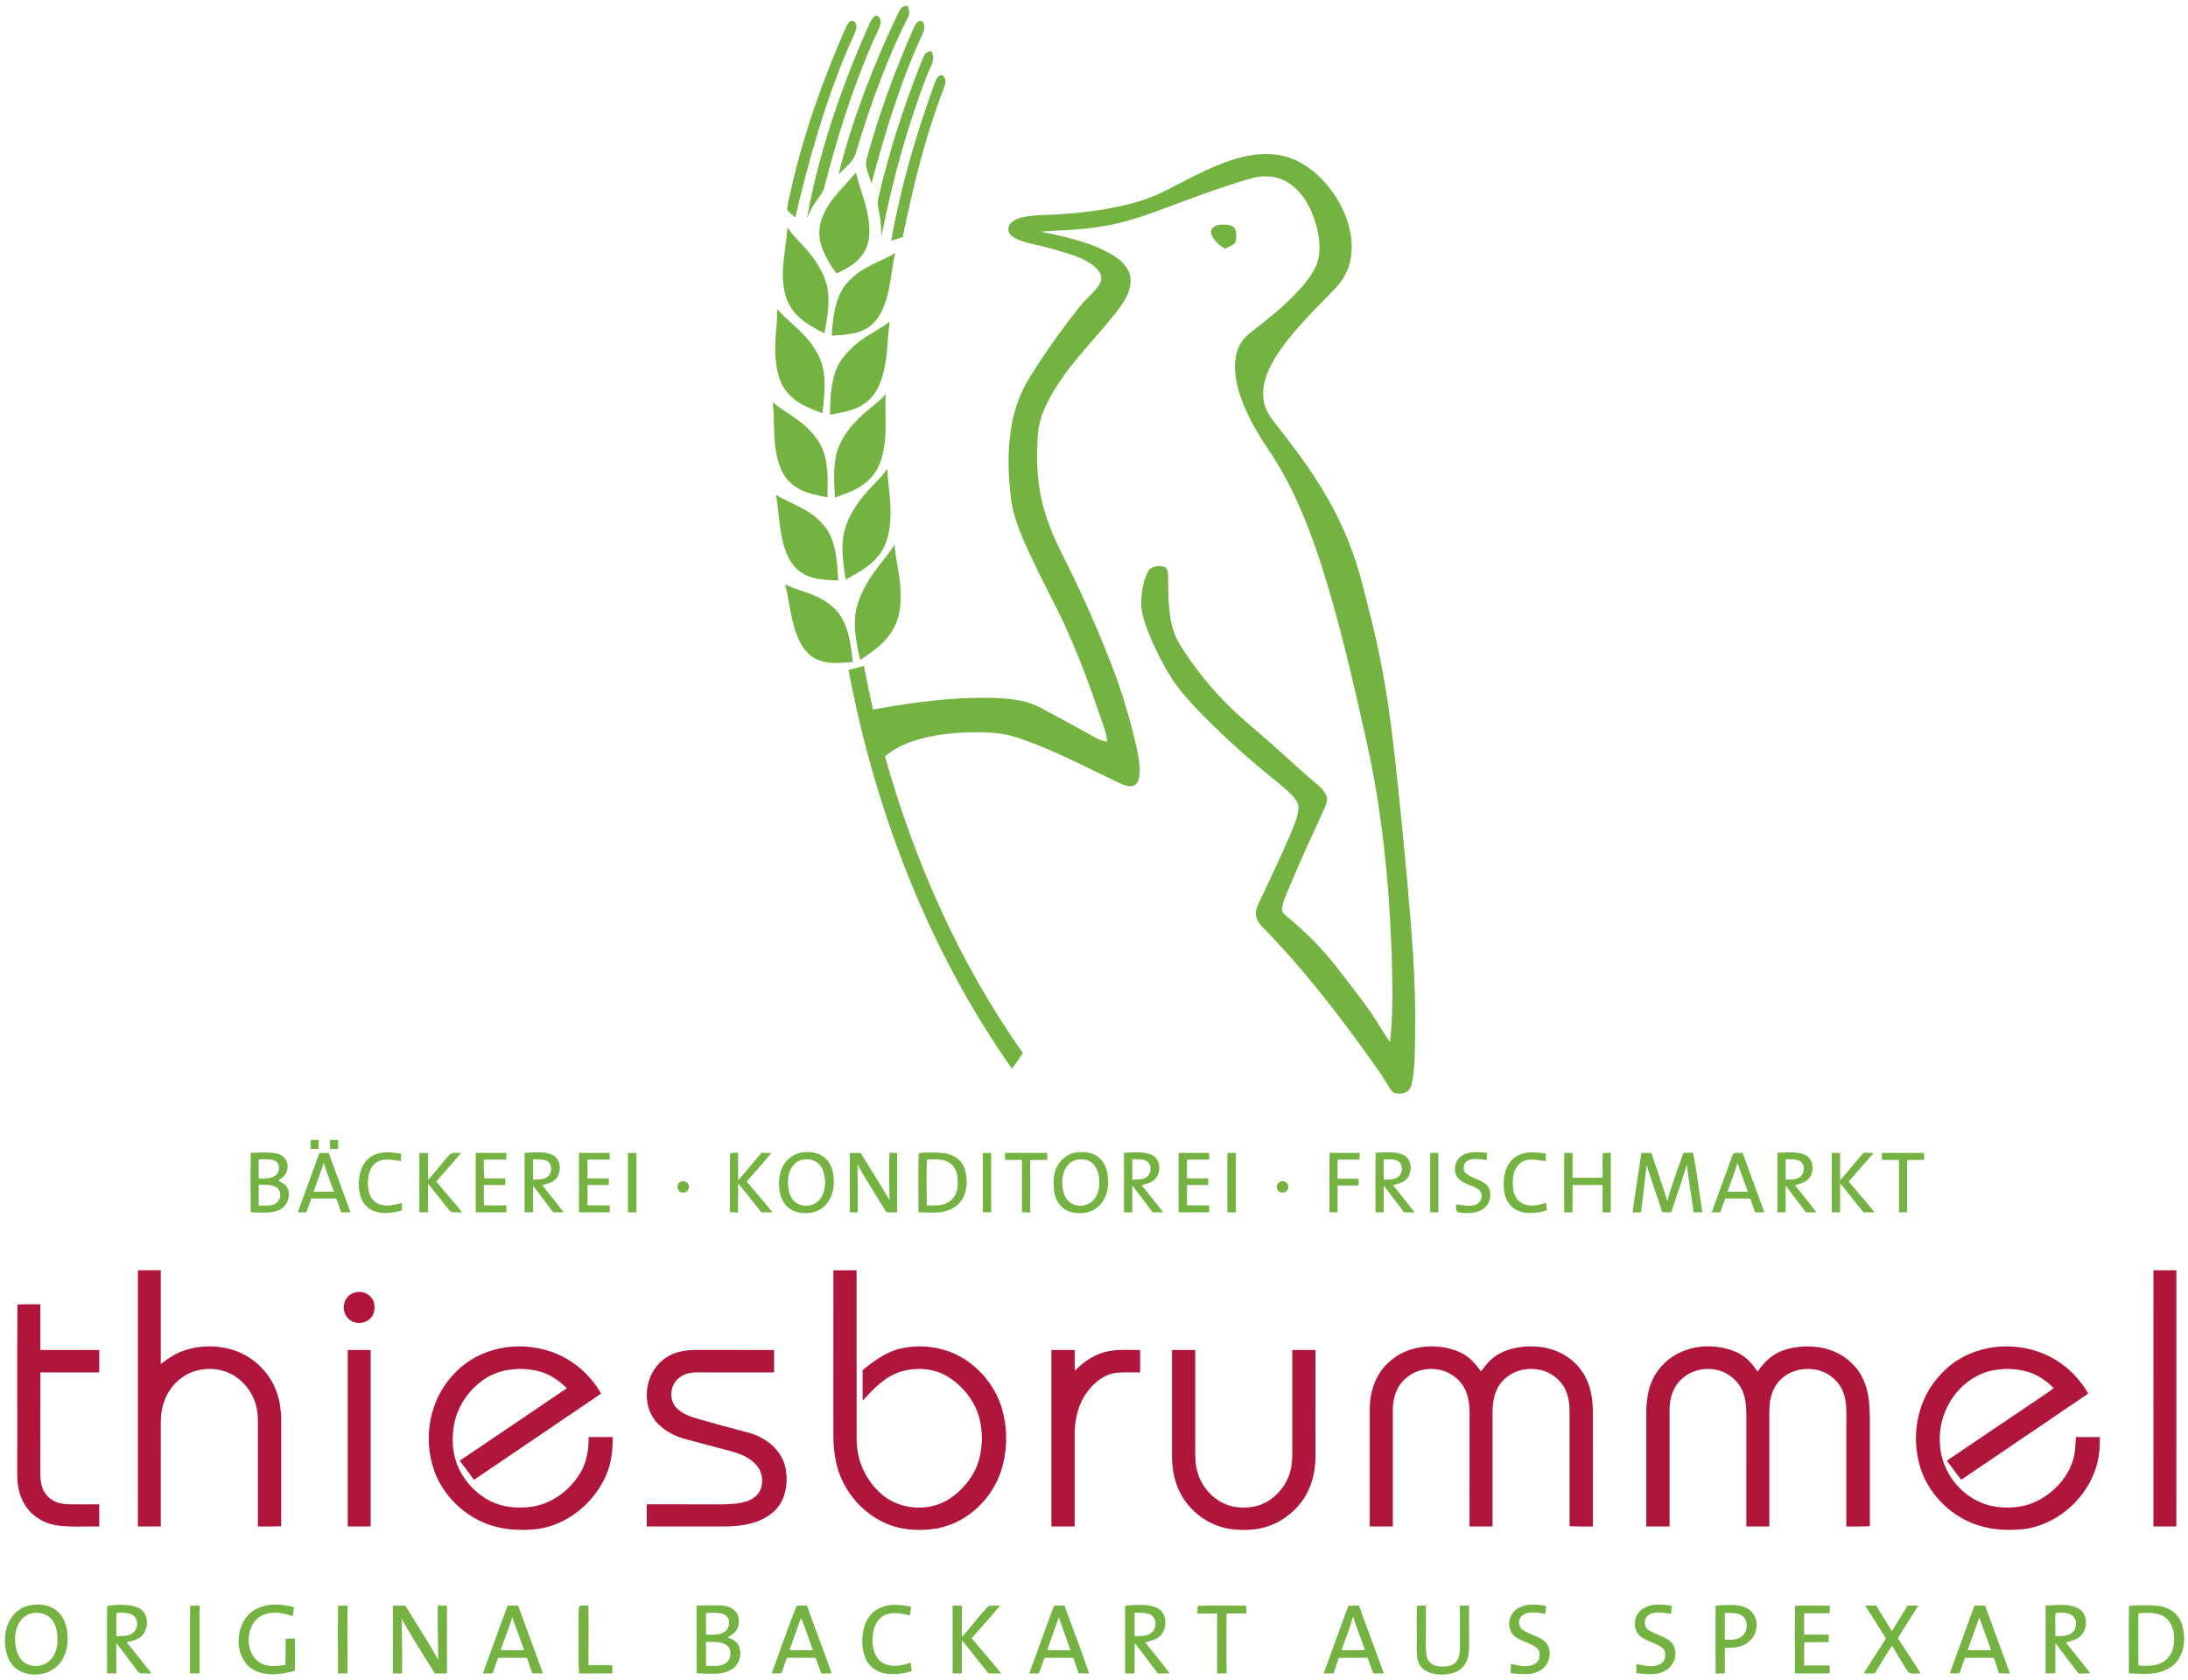 <svg xmlns="http://www.w3.org/2000/svg" viewBox="0 0 1168 897">
  <path fill="#74b341" d="M484.61 3.12c.68 2.36 1.18 4.15-.08 6.44-10.74 21.31-19.06 44.2-26.12 66.97-1.09 3.26-1.69 7.28-4.07 9.82-2.08 2.4-4.44 4.58-6.72 6.79 7.18-28.79 18.1-56.97 30.71-83.8 1.69-3 2.03-6.47 6.28-6.22zM466.97 8.63c2.67-.95 3.47 2.44 3.01 4.36-1.15 3.85-3.34 7.4-4.85 11.14-10.5 24.46-18.48 50.13-25.08 75.89-.78 3.01-2.78 5.01-4.48 7.54-1.96 2.75-3.3 5.71-4.79 8.72 6.3-34.46 17.88-68.47 31.99-100.49 1.11-2.34 2.08-5.56 4.2-7.16zM454.16 11.28c2.25-.86 3.21 1.99 2.97 3.74-.99 3.95-3.22 7.6-4.71 11.4-12.14 28.69-20.81 59.36-27.86 89.67-1.49-1.28-3.16-2.52-4.39-4.07.22-3.37 1.2-6.73 1.92-10.02 6.67-29.8 16.91-58.82 29.16-86.76.69-1.26 1.45-3.46 2.91-3.96zM492.43 11.44c1.7 2.49 1.07 4.42-.06 6.95-11.73 25.25-20.02 52.81-27.19 79.66-1.03-4.07-3.91-9.16-2.52-13.29 6.58-23.93 15.13-47.25 25.15-69.95 1.12-2.01 1.78-4.25 4.62-3.37zM497.23 27.29c2.56 4.98-1.03 8.7-2.54 13.41-10.7 27.65-18.43 56.52-24.21 85.58-.12-4.07-.24-8.09-1.01-12.1-.44-2.85-1.35-5.34-.63-8.21 5.8-25.36 14-50.36 23.64-74.51 1.06-2.45 1.73-4.02 4.75-4.17zM502.84 40.04c1.32 1.07 2.04 2.19 1.85 3.94-.51 3.02-2.01 5.91-3.01 8.8-8.73 24.14-14.67 48.71-19.78 73.82-2.06.64-4.11 1.28-6.16 1.92 5.01-28.45 13.21-56.59 23.05-83.72 1-2.15 1.3-4.39 4.05-4.76zM691.53 85.5c10.82 4.94 19.47 14.73 24.73 25.24 4.6 9.23 6.94 20.42 4.02 30.51-1.39 5.08-4.29 9.38-7.89 13.15-10.02 10.33-20.94 20.97-29.18 32.79-4.71 6.92-9.25 15.21-8.89 23.83.04 5.05 2.13 9.55 5.21 13.46 10.09 12.96 19.89 25.58 28.16 39.84 8.61 14.55 15.07 30.32 19.32 46.68 3.38 13.26 6.89 26.37 9.54 39.81 3.4 16.54 5.75 33.23 7.64 50 2.58 22.97 4.87 45.98 6.96 69 2.37 27.11 4.82 55 4.25 82.19-.06 8.2-.02 16.31-1.31 24.48-.37 1.85-.83 4.07-2.03 5.57-1.69 1.88-4.63 2.03-6.96 1.73-1.79-.19-2.64-2.01-3.57-3.32-3.31-5.58-7.05-10.86-10.82-16.14-17.68-24.59-35.95-48.2-57.24-69.81-3.09-3.06-3.92-7.15-2.07-11.14 6.05-12.72 12.1-25.44 17.65-38.4 1.8-4.34 3.96-9.28 4.14-14.02.02-2.18-1.8-4.39-3.17-5.96-3.54-3.78-7.74-7-11.74-10.26-10.11-8.16-19.78-16.88-29.17-25.85-8.14-8.05-16.65-16.4-23.15-25.86-5.09-8.11-9.62-16.91-13.1-25.83-2.12-5.63-4.05-11.07-3.66-17.19.33-4.89 1.27-9.98 3.39-14.43 1.31-3.37 5.95-3.8 8.93-2.93 2.39 1.18 1.89 4.16 2.09 6.36-.02 10.83.01 24.22 5.49 33.9 7.04 11.82 15.84 22.76 25.44 32.59 7.18 7.32 15 13.52 22.64 20.32 7.49 6.5 14.71 13.32 22.19 19.84 2.83 2.52 6.67 5.11 8.41 8.53 1.53 2.97-.06 5.63-1.18 8.39-6.14 13.32-12.29 26.59-17.9 40.14-1.59 3.93-3.77 8.1-4.29 12.32-.31 2.42 1.45 3.19 2.93 4.65 9.49 7.82 18.22 16.53 25.81 26.22 5.98 7.68 12.01 15.36 17.65 23.29 4.03 5.6 7.27 11.65 11.21 17.31 1.79-15.61 1.3-31.76.89-47.51-1.36-38.26-5.22-76.81-13.64-114.2-7.19-31.89-14.46-64.2-24.59-95.29-6.89-20.82-15.49-42.02-28.03-60.11-6.08-9.12-11.55-18.71-14.94-29.18-2.19-6.88-3.41-14.97-1.45-22.02 1.14-4.36 3.76-7.89 7.29-10.62 6.76-5.24 13.47-10.45 19.66-16.37 5.68-5.43 11.74-11.71 15.15-18.86 3.22-6.63 2.12-15.18.3-22.07-2.41-8.76-7.18-17.9-15.12-22.81-5.86-3.67-12.85-4.06-19.41-2.27-17.22 4.87-33.59 11.31-50.33 17.49-10.3 3.76-20.68 7.05-31.59 8.51-10.14 1.72-20.33 1.62-30.54 2.53 12.73 2.59 26.99 5.62 38.23 12.41 4.63 2.83 9.31 7.06 9.61 12.87.43 6.69-3.76 12.78-7.72 17.79-10.44 13.5-22.45 24.8-31.65 39.32-4.67 7.37-9.23 16.1-10.01 24.9-.82 10.68-.79 21.21 1.07 31.79 1.87 10.34 5.61 20.39 10.19 29.83 11.89 23.46 22.77 47.6 31.7 72.36 3.73 11.23 7.11 22.66 9.69 34.22 1.02 5.03 2.21 10.73 1.32 15.82-.35 1.91-1.32 4.07-3.35 4.64-2.45.62-5.39-.8-7.61-1.77-17.56-8.31-35.64-18.01-54.1-24.06-7.85-2.69-15.81-2.93-24.03-2.87-12.26.31-25.15 1.7-36.5 6.63-3.7 1.54-6.98 3.76-10.09 6.25 15.79 56.19 39.86 110.66 73.63 158.41-1.86 2.85-3.79 5.64-5.79 8.39-21.91-31.06-39.79-64.59-54.16-99.75-14.79-36.46-25.92-74.49-33.1-113.18 2.75-.66 5.47-1.38 8.18-2.21 1.47 7.82 3.14 15.59 4.85 23.37 22.65-4.1 45.93-7.27 68.99-6.03 6.99.6 13.97 1.54 20.23 4.91 8.03 4.28 16.03 8.59 23.97 13.03 3.97 2.11 7.24 4.62 11.83 5.23-.34-4.49-1.98-8.46-3.4-12.67-5.93-17.52-12.46-34.96-20.25-51.76-5.24-10.99-11.09-21.69-16.24-32.74-5.11-10.94-10.7-22.68-11.71-34.82-1.89-16.69-1.65-35.23 4.5-51.08 2.64-7.12 6.71-12.95 10.73-19.3 6.68-10.18 13.86-20.04 21.43-29.57 2.77-3.58 6.23-6.45 9.12-9.89 1.9-2.29 3.41-4.66 2.28-7.74-1.41-2.93-4.33-5.26-7.1-6.85-6.26-3.49-13.74-5.22-20.6-7.23-6.01-1.77-13.15-2.47-18.61-5.57-2.29-1.28-3.63-3.73-2.56-6.29 1.28-2.68 4.54-3.82 7.22-4.5 7.03-1.58 14.9-1.07 22.14-1.74 16.82-1.31 35.04-3.84 50.58-10.71 13.72-6.56 27.49-15.02 42.62-19.22 9.97-2.73 20.76-3.23 30.34 1.16zM456.86 92.05c2.16 8.99 5.78 16.68 6.88 25.92.72 5.84.59 11.97-2.67 17.08-3.46 5.4-8.86 8.46-14.61 10.93-5.41-7.64-10.71-16.41-8.62-26.19 2.89-12.06 11.72-18.57 19.02-27.74z"/>
  <path fill="#74b341" d="M651.97 119.98c2.28-.07 6.46-.14 7.44 2.49.68 2.25.9 5.46-.39 7.53-1.46 1.22-3.42 1.94-5.12 2.77-3.22-1.96-6.79-4.88-7.49-8.79-.04-2.75 3.26-3.96 5.56-4zM420.31 121.35c2.17 3.24 4.79 6.06 7.49 8.85 5.93 6.3 11.48 13.74 13.63 22.26 1.89 8.18.17 17.39-1.35 25.53-8.26-4.4-15.82-8.24-19.72-17.35-5.15-13.07-.72-26.11-.05-39.29zM477.9 135.03c-2.87 12.15-2.38 26.05-10.54 36.35-6.36 7.13-14.49 7.24-23.35 7.84.57-9.63 1.85-21.98 9.09-29.13 6.23-6.67 13.81-9.29 21.71-13.24 1.04-.6 2.07-1.2 3.09-1.82zM414.82 165c7 7.82 15.43 12.91 20.76 22.42 6.38 9.89 4.62 22.21 3.5 33.28-6.36-2.58-12.3-4.5-17.27-9.52-4.8-4.62-6.68-10.68-7.47-17.14-1.45-10.01.7-18.95.48-29.04zM474.97 171.7c-1.39 9.69-1.04 18.48-3.55 27.83-1.54 5.87-3.94 11.26-8.82 15.11-5.69 4.65-12.57 5.39-19.51 6.79.09-8.06.3-15.65 2.99-23.34 1.94-5.52 5.97-9.93 10.25-13.77 5.76-5.11 12.55-7.92 18.64-12.62zM472.83 210.53c-.65 10.92.92 20.43-1.44 30.99-1.16 5.71-3.49 11.01-7.88 14.98-5.2 4.89-11.25 6.72-17.76 9.18-.47-7.21-.93-15.08.54-22.19 1.42-7.44 6.34-14.32 11.64-19.57 4.69-4.81 10.32-8.45 14.9-13.39zM412.48 214.74c.88.72 1.77 1.44 2.66 2.15 7.61 5.34 15.2 9.37 20.72 17.23 6.77 8.79 6.01 21 5.85 31.48-5.01-1.14-10.37-1.95-14.91-4.41-5.36-2.78-9.03-7.46-10.8-13.2-3.84-11.32-2.12-21.68-3.52-33.25zM473.69 250.21c.22 8.36 1.91 16.4 1.68 24.79-.16 8.04-1.63 16.12-6.98 22.41-4.74 5.68-10.68 8.51-16.97 12.03-.99-6.93-2.26-14.47-1.43-21.45.79-8.43 5.59-16.64 10.89-23.08 4.08-5.17 9.12-9.21 12.81-14.7zM414.19 264.16c8.65 5.23 17.43 7.34 24.5 15.14 7.84 8.03 8.02 20.16 8.82 30.65-5.55-.39-10.91-.23-16.14-2.35-5.31-2.09-9.18-6.48-11.28-11.71-4.36-10.47-3.78-20.61-5.9-31.73zM477.54 290.82c.72 9.3 3.35 17.8 3.24 27.18.09 7.51-1.34 14.79-5.89 20.92-4.27 5.88-9.86 9.39-15.66 13.51-1.76-7.47-3.25-14.69-2.79-22.43.36-6.71 3.32-13.2 6.6-18.97 4.19-7.29 10.01-13.16 14.5-20.21zM419.06 312.03c8.57 4.05 17.04 4.86 24.57 11.3 9.11 6.95 10.35 19.63 11.61 30.17-6.17.38-12.66 1.27-18.55-1.17-5.16-2.1-8.41-6.49-10.57-11.46-4.18-9.58-4.35-18.97-7.06-28.84zM141.107 615.362c-2.44.006-4.895.163-7.245.188-.18 10.58-.101 21.191-.021 31.781 4.81-.04 11.041.87 15.431-1.39 4.28-2.17 6.18-7.521 4.05-11.851-.91-1.78-3.031-2.67-4.671-3.68 1.98-1.62 3.961-2.83 4.611-5.49 1.08-3.95-1.051-7.76-5.001-8.84-2.29-.58-4.714-.724-7.154-.718zm1.324 3.631c1.47.036 2.92.198 4.2.708 3.08 1.29 2.97 6.24.36 7.96-2.3 1.76-6.099 1.499-8.859 1.689-.02-3.44-.021-6.88-.021-10.32 1.36.015 2.85-.073 4.32-.037zm-4.31 13.476c2.92.17 6.731-.1 9.311 1.44 2.98 1.8 2.79 6.28.18 8.32-2.42 2.05-6.521 1.411-9.491 1.471-.01-3.74-.01-7.491 0-11.231zM214.161 616c-.06 1.32-.12 2.64-.18 3.97-3.84-.51-8.78-1.68-12.32.3-3.83 2.01-5.21 6.66-5.27 10.71-.07 4.29.7 8.91 4.7 11.29 4.36 2.52 8.83 1.15 13.37.07.05 1.3.11 2.61.17 3.92-5.7 1.64-12.33 2.48-17.54-.99-4.53-3.12-5.75-9.11-5.5-14.29.22-5.3 2.17-11 7.08-13.7 4.95-2.83 10.12-2.06 15.49-1.28zM287.509 615.286c-2.572-.035-5.187.195-7.497.245.03 10.6-.001 21.209.019 31.809 1.51-.01 3.01-.029 4.51-.04 0-4.73 0-9.46.06-14.19 3.55 4.76 7.15 9.481 10.73 14.221 1.88 0 3.76-.011 5.64-.021-3.83-4.83-7.58-9.721-11.53-14.451 2.69-.85 5.37-1.259 7.33-3.469 3.22-3.56 2.78-10.68-2.02-12.76-2.14-1.01-4.67-1.31-7.242-1.345zm-2.947 3.674c2.29.14 4.91-.069 7.08.741 3.21 1.33 3.369 6.379.839 8.439-1.93 1.87-5.399 1.52-7.909 1.78-.03-3.65-.03-7.3-.01-10.96zM389.771 615.72c1.4-.15 2.82-.18 4.23-.24.02 4.91-.02 9.81.06 14.71 4.29-4.81 8.25-9.89 12.57-14.68 1.71.05 3.41.1 5.12.14-4.23 5.22-8.8 10.14-13.14 15.26 4.62 5.45 9.29 10.87 13.83 16.39l-5.98.03c-4.13-5.16-8.18-10.38-12.42-15.45-.05 5.19.03 10.37-.13 15.56-1.42-.06-2.85-.12-4.27-.18.12-10.5-.2-21.05.13-31.54zM431.537 615.127c-1.605-.032-3.206.143-4.695.473-3.29.89-6.241 2.909-8.101 5.779-2.99 4.44-3.401 10.51-2.341 15.63.9 4.44 3.701 8.361 8.071 9.891 5.58 1.77 12.15.92 16.27-3.53 4.14-4.48 4.85-10.35 4.1-16.2-.57-3.88-2.39-7.74-5.78-9.91-2.169-1.45-4.85-2.079-7.525-2.133zm-.885 3.891c2.085-.008 4.119.512 5.799 1.893 2.72 2.23 3.62 5.719 3.91 9.079.31 3.91-.639 8.61-3.659 11.35-3.56 3.38-9.961 3.301-13.201-.479-2.48-2.96-3.05-7.16-2.83-10.9.21-4.76 2.881-9.771 7.891-10.771.695-.107 1.395-.169 2.09-.171zM496.822 615.385c-2.14.01-4.281.11-6.371.315-.44 10.49-.04 21.09-.17 31.6 6.77.08 13.57 1.141 19.49-2.909 6.62-4.34 7.5-14.04 4.95-20.9-1.87-4.91-6.54-7.331-11.53-7.881-2.09-.155-4.229-.234-6.369-.224zm1.409 3.621c1.92-.025 3.846.133 5.689.564 3.64.93 6.33 3.93 7 7.61.68 4.63.741 9.96-2.979 13.4-3.81 3.54-8.421 3.119-13.251 3.039.05-8.12-.249-16.29.111-24.39 1.129-.128 2.277-.209 3.429-.224zM577.09 615.133c-1.112.029-2.223.149-3.308.337-4.14.89-7.591 3.72-9.501 7.479-1.98 3.68-1.989 8.01-1.699 12.07.38 4.98 3.13 9.97 8 11.76 5.19 1.85 11.73 1.21 15.85-2.7 4-3.63 5.281-8.85 5.101-14.08-.2-4.53-1.44-9.12-5.12-12.06-2.647-2.168-5.987-2.895-9.322-2.807zm.012 3.877c2.454-.014 4.891.807 6.609 2.65 2.55 2.79 3.19 6.68 3.13 10.33-.1 3.62-1.13 7.099-3.93 9.549-3.71 3.27-10.019 3.01-13.169-.93-2.5-3.07-2.93-7.86-2.54-11.65.45-4.07 2.619-7.961 6.609-9.431a11.162 11.162 0 013.29-.519zM607.507 615.286c-2.574-.034-5.191.194-7.506.234.03 10.61-.009 21.209.021 31.819 1.48-.01 2.95-.02 4.43-.04 0-4.75-.011-9.51.029-14.26 3.63 4.74 7.24 9.501 10.81 14.291 1.89 0 3.77-0 5.66-.01-3.79-4.85-7.581-9.721-11.511-14.461 2.69-.85 5.36-1.279 7.33-3.469 3.23-3.6 2.81-10.7-2.02-12.771-2.14-1.005-4.67-1.301-7.244-1.334zm-3.035 3.624c2.31.14 4.979-.069 7.159.791 3.17 1.35 3.331 6.37.831 8.41-1.9 1.97-5.459 1.539-7.989 1.809-.03-3.67-.03-7.34 0-11.01zM742.054 615.296c-2.674-.061-5.403.175-7.753.185-.06 10.62-.019 21.23-.019 31.85h4.359c.01-4.78-.01-9.55.06-14.331 3.59 4.79 7.21 9.541 10.8 14.331 1.89 0 3.78-.01 5.66-.01-3.83-4.84-7.58-9.75-11.56-14.47 2.54-.78 5.41-1.26 7.26-3.35 3.17-3.43 3.03-10.231-1.39-12.611-2.125-1.175-4.743-1.532-7.417-1.594zm-1.069 3.716c2.369-.052 5.03.198 6.455 1.938 1.47 2.05 1.251 5.66-.879 7.25-2.04 1.83-5.311 1.471-7.891 1.701-.01-3.58-.189-7.21.101-10.78.667-.04 1.424-.091 2.213-.108zM793.801 615.53c-.06 1.3-.12 2.61-.18 3.92-3.29-.37-7.35-1.47-10.33.44-2.09 1.19-2.2 3.67-1.54 5.74 2.91 3.69 10.12 4.01 12.78 8.26 2.08 3.75.88 9.11-2.7 11.56-3.57 2.59-8.86 2.6-13.03 1.87-2.13-.22-1.33-2.77-1.56-4.23 3.37.31 7.91 1.46 11.04-.09 2.73-1.39 3.62-5.13 1.49-7.44-3.02-2.61-8.05-3.14-10.95-6-3.56-3.48-2.52-9.91 1.6-12.49 3.9-2.63 8.95-1.8 13.38-1.54zM825.301 615.97c-.07 1.33-.13 2.67-.21 4-4.18-.56-9.3-1.84-13.05.72-3.94 2.79-4.68 7.84-4.44 12.33.17 3.81 1.48 7.82 5.17 9.56 4.3 2.03 8.28.93 12.57-.33.15 1.34.29 2.68.43 4.02-5.87 1.66-13.05 2.58-18.18-1.48-4.73-3.95-5.21-10.05-4.69-15.8.52-5 2.84-9.7 7.47-12.03 4.74-2.46 9.86-1.66 14.93-.99zM855.631 615.72c1.41-.14 2.83-.18 4.25-.23.02 10.62.05 21.24-.02 31.85h-4.34c-.04-4.87-.03-9.74-.04-14.61-5.34-.02-10.68-.02-16.03 0 .02 4.86.02 9.73-.06 14.59-1.46 0-2.92.01-4.38.01-.02-10.58-.01-21.17 0-31.76 1.48.02 2.96.03 4.44.05 0 4.41 0 8.82.01 13.23 5.34 0 10.69.01 16.04-.01.07-4.36-.22-8.77.13-13.12zM956.345 615.294c-2.574-.045-5.191.176-7.506.226.02 10.6-.011 21.211.019 31.811h4.371c0-4.76-.001-9.521.019-14.271 3.64 4.74 7.191 9.55 10.831 14.29 1.85-.01 3.69-.03 5.54-.05-3.7-4.89-7.561-9.66-11.401-14.44 2.6-.85 5.46-1.349 7.32-3.529 3.19-3.67 2.79-10.451-1.95-12.671-2.14-1.01-4.67-1.32-7.244-1.365zm-3.086 3.596c2.31.16 4.99-.03 7.17.85 3.12 1.35 3.239 6.27.839 8.32-1.97 2-5.42 1.599-8.01 1.859-.04-3.68-.04-7.359 0-11.029zM175.441 615.56c-1.65.03-3.31.061-4.97.101-3.78 10.57-7.65 21.11-11.49 31.66 1.52 0 3.04.01 4.56.01.88-2.46 1.76-4.93 2.65-7.39 4.43.02 8.861.02 13.301-.01.89 2.47 1.78 4.93 2.67 7.4 1.65 0 3.289-.001 4.939.009-3.86-10.61-7.74-21.2-11.66-31.78zm-2.629 5.25c1.6 5.26 3.6 10.35 5.47 15.52-3.64.01-7.28.001-10.92-.019 1.84-5.16 3.831-10.251 5.451-15.501zM223.861 615.55l4.62.09c0 4.81 0 9.62.03 14.43 3.72-4.26 7.23-8.72 10.95-12.98 1.75-2.32 4.21-1.25 6.79-1.57-4.42 5.16-8.95 10.22-13.37 15.38 4.63 5.48 9.37 10.88 13.86 16.48-1.84-.01-3.74.02-5.58-.17-1.19-.72-2.1-1.99-2.99-3.04-3.19-4.07-6.4-8.11-9.64-12.13-.06 5.08-.04 10.16-.05 15.24l-4.6.09c-.08-10.6-.04-21.21-.02-31.82zM253.961 615.59c5.44-.01 10.88-.02 16.33.01-.01 1.18-.02 2.37-.02 3.56-3.99-.01-7.99 0-11.98.04-.06 3.35.01 6.67.22 10.01 3.76-.02 7.52-.02 11.28.01l-.15 3.54c-3.78-.05-7.56-.05-11.34-.03-.06 3.63-.04 7.25.12 10.87 3.96 0 7.91 0 11.87.01l-.03 3.72c-5.44.01-10.87.01-16.3 0-.02-10.58-.02-21.16 0-31.74zM309.091 615.59c5.47-.01 10.94-.01 16.41 0v3.57c-3.96 0-7.91 0-11.87.01 0 3.34 0 6.68.02 10.02 3.78 0 7.55.01 11.32.02 0 1.16 0 2.33-.01 3.5-3.78.01-7.55.01-11.33.02 0 3.62 0 7.25.01 10.87 3.95 0 7.91 0 11.87.01-.01 1.24-.01 2.48-.01 3.72-5.47.01-10.94.01-16.41 0-.02-10.58-.01-21.16 0-31.74zM335.211 615.64c1.51-.03 3.02-.05 4.52-.07.01 10.59.02 21.18 0 31.77-1.51-.01-3.01-.03-4.51-.05-.02-10.55-.02-21.1-.01-31.65zM453.611 615.63c1.94-.02 3.88-.03 5.83-.04 5.12 8.41 10.5 16.69 15.38 25.24-.13-8.45-.25-16.91-.03-25.35 1.36.05 2.73.09 4.1.14.01 10.58.05 21.15-.03 31.73-1.88-.01-3.77-.01-5.65-.02-5.21-8.5-10.64-16.88-15.5-25.58.25 8.53.19 17.07.17 25.6l-4.26-.06c0-10.55.02-21.11-.01-31.66zM524.601 615.68c1.51-.02 3.02-.03 4.53-.04-.09 10.56-.03 21.12-.03 31.67-1.49-.01-2.98-.03-4.47-.05.04-10.52.1-21.06-.03-31.58zM536.491 615.59c7.52-.02 15.04-.01 22.56 0v3.72c-3.04.01-6.08.03-9.13.09.05 9.33.11 18.66-.03 27.99-1.44-.03-2.89-.06-4.34-.09-.02-9.32.01-18.64-.01-27.97-3.02 0-6.04 0-9.05-.01v-3.73zM629.151 615.6c5.46-.03 10.91-.02 16.37-.01-.01 1.19-.01 2.38-.01 3.57-3.96 0-7.92 0-11.87.01 0 3.34.01 6.68.04 10.02 3.77 0 7.53.01 11.3.01v3.52h-11.32c-.02 3.63-.02 7.25-.01 10.88 3.96 0 7.91 0 11.87.01-.01 1.24-.01 2.48-.02 3.72-5.45.01-10.9.02-16.35-.01-.01-10.57-.01-21.14 0-31.72zM655.201 615.62c1.5-.02 2.99-.03 4.49-.04.01 10.59.01 21.18-.01 31.76-1.49-.01-2.98-.03-4.47-.04-.02-10.56-.01-21.12-.01-31.68zM709.791 615.51c5.34.11 10.68.07 16.02.08-.01 1.19-.01 2.38-.02 3.57h-11.75c-.01 3.41-.02 6.81-.01 10.21h11.22c.01 1.2.03 2.4.04 3.6-3.76.01-7.51.02-11.27.05.01 4.79.02 9.58-.01 14.37l-4.38-.18c.17-10.56-.12-21.14.16-31.7zM763.481 615.59h4.33c.02 10.58.03 21.16 0 31.74h-4.32c-.03-10.58 0-21.16-.01-31.74zM876.148 615.6l5.38-.03c2.86 8.55 5.84 17.06 8.51 25.67 2.5-8.66 5.53-17.22 8.62-25.68 1.71-.02 3.43-.05 5.14-.08 2.05 10.55 3.28 21.26 4.98 31.88l-4.67-.06c-1.21-8.52-2.62-17.03-3.62-25.58-2.5 8.64-5.65 17.08-8.37 25.65-1.61-.05-3.22-.1-4.83-.16-2.56-8.48-5.72-16.73-8.25-25.21-.98 8.43-2 16.86-2.99 25.3-1.51.02-3.03.04-4.54.07 1.46-10.61 3.14-21.18 4.64-31.77zM930.199 615.46c-2.03.45-5.141-.81-5.571 1.95-3.59 9.99-7.28 19.931-10.85 29.921 1.5 0 3-0 4.5-.01.9-2.47 1.81-4.941 2.72-7.411 4.44.05 8.871.05 13.301.05.88 2.46 1.76 4.92 2.65 7.38 1.64 0 3.28-.009 4.92-.019-3.87-10.62-7.79-21.23-11.67-31.86zm-2.681 5.43c1.75 5.18 3.661 10.3 5.511 15.44-3.63.01-7.251.01-10.881 0 1.79-5.15 3.78-10.22 5.37-15.44zM977.858 615.57c1.47.02 2.95.03 4.43.04.01 4.88 0 9.76.01 14.63 4.24-4.86 8.28-9.88 12.54-14.72 1.77.04 3.54.09 5.31.13-4.44 5.08-8.88 10.15-13.29 15.25 4.62 5.46 9.3 10.86 13.84 16.39-1.95.04-3.91.07-5.87.11-4.22-5.16-8.3-10.42-12.52-15.57-.02 5.16-.01 10.32-.03 15.48l-4.42.03c-.02-10.59-.01-21.18 0-31.77zM1004.618 615.58c7.5.01 15-.01 22.5.01 0 1.24 0 2.49.01 3.73-3.02.01-6.04.02-9.06.04-.08 9.32 0 18.64-.04 27.96-1.43.01-2.87.01-4.3.02-.03-9.33 0-18.67-.01-28-3.03-.01-6.06-.01-9.09-.01-.01-1.25-.01-2.5-.01-3.75zM362.731 631.4c1.2-1.22 3.75-.83 4.59.71 1.29 2.06-.35 4.9-2.86 4.66-2.77.08-3.73-3.82-1.73-5.37zM682.711 631.39c1.96-1.73 5.38-.1 5 2.6-.07 2.11-2.09 3.15-4.01 2.67-2.25-.52-2.83-3.94-.99-5.27z"/>
  <path fill="#b0163c" d="M73.61 678.25c4.07.01 8.14 0 12.21 0 .01 16.68-.01 33.36.01 50.04 3.25-2.4 6.42-4.76 10.19-6.31 8.82-3.73 19.09-4 28.22-1.23 9.76 2.97 18.12 10.41 22.31 19.7 2.67 5.87 3.58 12.14 3.56 18.55-.02 18.65-.01 37.3-.01 55.95-4.14.14-8.28.14-12.42.11 0-16.69-.01-33.37 0-50.06-.03-4.82.29-9.27-.88-13.99-1.3-5.77-4.63-10.91-9.22-14.62-9.02-7.58-23.78-7.23-32.44.75-6.38 5.52-9.26 13.55-9.31 21.85-.03 18.67.01 37.39-.01 56.07-4.07.01-8.14.01-12.22 0 .01-45.6-.01-91.21.01-136.81zM444.88 678.29c4.12-.04 8.25-.04 12.37-.04.05 30.23-.04 60.49.05 90.72.12 10.49 4.41 20.49 12.05 27.68 9.71 9.58 26.44 11.13 37.73 3.47 7.41-4.96 13.48-12.63 15.71-21.35 1.75-6.77 1.79-14 .2-20.81-2.2-9.5-8.84-17.83-17.06-22.9-7.48-4.64-17.16-5.15-25.43-2.59-8.55 2.92-14.07 8.97-19.98 15.42-.07-5.43-.02-10.85-.06-16.28 5.46-4.55 11.83-9.17 18.73-11.17 11.76-3.19 24.97-1.42 35.34 5.03 9.64 6.1 17.03 15.59 20.31 26.55 2.85 9.61 2.98 20.06.61 29.79-4.1 16.83-17.81 30.93-34.99 34.25-9.52 1.61-19.6 1.07-28.46-3.05-10.54-4.91-19.03-14.03-23.38-24.79-2.89-7.13-3.7-14.58-3.76-22.22.03-29.24-.01-58.47.02-87.71zM1149.56 678.24c4.08.02 8.15.02 12.23.01 0 45.61 0 91.21-.01 136.81-4.08.01-8.16.01-12.24 0 0-45.6-.04-91.21.02-136.82zM188.41 690.48c4.19-1.8 9.09.04 10.94 4.2 1.01 3.01.78 6.76-1.52 9.15-3.24 3.48-9.31 3.42-12.37-.28-3.54-4.12-2.2-11 2.95-13.07zM9.35 696.56c4.04-.29 8.13-.07 12.18-.11.02 8.13 0 16.25.01 24.37 10.49-.01 20.97-.01 31.45 0 .01 3.99.01 7.99 0 11.98-10.48-.01-20.96-.01-31.43 0-.05 18.06 0 36.14-.04 54.21.05 4.32.69 8.44 3.73 11.73 2.79 3.08 6.66 4.26 10.71 4.44 5.67.15 11.35-.01 17.03.04.01 3.94.01 7.89 0 11.84-7.29-.16-14.74.44-21.98-.48-7.93-1.09-15.15-5.58-18.73-12.88-3.1-5.99-3.17-12.12-3.06-18.7.11-28.73-.16-57.76.13-86.44zM294.24 721.73c11.31 3.93 20.73 12 26.65 22.37-22.62 15.34-45.19 30.75-67.85 46.03-2.52-3.42-5.05-6.83-7.64-10.19 19.04-12.94 38.19-25.71 57.2-38.7-4.45-4.35-9.46-7.81-15.61-9.23-9.51-2.18-20.29-1.15-28.51 4.43-8.54 5.79-14.82 15.27-16.3 25.53-1.34 8.65-.13 17.84 4.48 25.39 4.05 6.63 10.24 12.37 17.55 15.2 6.42 2.58 13.83 2.89 20.61 1.8 10.53-1.9 19.93-9.13 25.22-18.33 3.3-5.78 4.22-12.16 4.21-18.73 4.28.01 8.57.01 12.86.01-.02 7-.68 13.82-3.51 20.29-6.38 14.84-20.61 26.64-36.79 28.82-10.31 1.16-20.63.3-30.13-4.1-11.34-5.33-20.68-15.26-24.91-27.1-6.17-17.63-2.44-38.22 10.7-51.74 12.89-14.04 34.11-17.91 51.77-11.75zM779.1 721.89c5.05 2.18 8.31 6.07 11.54 10.35 2.35-3.26 4.69-6.28 8.12-8.47 6.37-4.16 14.77-5.35 22.22-4.7 9.42.79 18.31 5.4 23.63 13.33 4.43 6.49 5.64 13.88 5.7 21.6 0 20.35.01 40.71-.01 61.06-4.15.03-8.29.03-12.44-.14.01-20.31 0-40.62.01-60.93.01-4.08-.41-8.01-2.11-11.76-2.18-4.83-6.62-8.6-11.61-10.28-7.44-2.22-15.82-.83-21.42 4.79-4.76 4.61-5.92 10.87-5.98 17.25 0 20.36.01 40.71 0 61.07-4.09.01-8.19.01-12.29 0 .01-18.69-.01-37.37.02-56.06-.02-5.47.28-10.55-1.78-15.73-1.98-5.29-6.51-9.33-11.76-11.22-7.11-2.32-15.2-1.02-20.75 4.14-4.89 4.32-6.64 10.45-6.68 16.8 0 20.68.01 41.39 0 62.06-4.1.02-8.2.02-12.3.01 0-21.03-.01-42.06 0-63.09.1-8.9 3.02-17.93 9.65-24.11 9.71-9.7 26-11.3 38.24-5.97zM926.99 721.98c4.92 2.18 8.33 5.99 11.24 10.39 3.33-4.86 7.35-8.95 12.97-11.05 8.12-3.06 17.61-3.25 25.83-.48 8.16 2.76 15.08 9.05 18.22 17.12 2.65 6.41 2.79 13.2 2.91 20.04-.01 18.98-.01 37.96 0 56.93-4.18.16-8.37.16-12.56.13 0-18.69-.01-37.37.01-56.06-.04-5.22.37-10.03-1.43-15.03-1.98-5.89-7.05-10.45-12.95-12.21-7-1.85-14.67-.6-20.13 4.34-4.92 4.33-6.51 10.54-6.58 16.89 0 20.69.01 41.38 0 62.07-4.1.01-8.19.01-12.28 0-.01-19.69-.02-39.38.01-59.06-.03-3.9-.2-8.1-1.48-11.82-1.73-5.28-6.06-9.68-11.17-11.77-7.22-2.79-15.76-1.63-21.56 3.65-4.97 4.29-6.81 10.51-6.79 16.92.01 20.69.01 41.39 0 62.08-4.14.01-8.28.01-12.43 0-.01-20.02.01-40.04-.01-60.06-.05-9.27 1.62-18.14 7.93-25.26 9.74-11.35 26.96-13.6 40.25-7.76zM1089 722.06c10.94 4.04 19.96 11.95 25.76 22.03-22.61 15.34-45.19 30.73-67.83 46.03-2.53-3.41-5.1-6.8-7.65-10.19 14.83-10.08 29.71-20.06 44.56-30.11 4.18-2.88 8.49-5.55 12.52-8.66-3.84-3.7-8.01-6.83-13.15-8.46-7.83-2.5-17.22-2.38-24.91.61-14.42 5.91-23.58 21.22-22.76 36.69.23 16.03 12.21 30.94 27.97 34.19 7.99 1.48 16.59.95 23.94-2.74 8.16-4.02 15.08-11.15 18.42-19.65 1.91-4.74 2.03-9.47 2.27-14.51 4.27.03 8.53.02 12.8.02-.03 3.77-.09 7.47-.77 11.19-3.61 19.62-21.2 36.19-41.14 38.11-7.39.57-14.67.33-21.8-1.81-14.65-4.15-26.93-15.9-31.87-30.28-5.67-17.57-2.07-37.75 11.04-51.1 13.04-14.25 34.85-17.96 52.6-11.36zM185.63 720.82c4.08-.01 8.16-.01 12.25 0v94.24c-4.09.01-8.17.01-12.25 0-.02-31.41-.02-62.83 0-94.24zM371 720.8c14.08.02 28.15.01 42.24.02.01 3.99.01 7.98 0 11.98-13.76-.01-27.49 0-41.25-.02-3.4 0-6.67.68-9.38 2.85-4.97 3.55-5.75 11.85-1.43 16.19 2.91 3.02 7.38 4.58 11.32 5.75 9.13 2.61 18.31 5.04 27.48 7.52 8.73 2.46 16.72 8.68 19.14 17.72 1.85 8.43.65 18.21-6.05 24.28-7.13 6.44-16.81 7.81-26.07 7.97-13.91.02-27.82.01-41.74 0v-11.84c13.58 0 27.16-.01 40.74.01 4.15-.06 8.56-.28 12.53-1.58 3.5-1.16 6.57-3.55 7.76-7.15 1.16-3.98.55-8.42-2.07-11.7-3.38-4.31-8.85-6.59-14.01-7.94-7.91-2.05-15.77-4.28-23.69-6.31-6.14-1.48-12.31-4.74-16.43-9.6-7.77-9.37-5.82-24.78 3.37-32.5 4.95-4.27 11.14-5.59 17.54-5.65zM561.26 720.82c4.14-.01 8.29-.01 12.44 0-.01 3.69 0 7.38 0 11.07 4.08-3.92 8.39-7.36 13.79-9.26 6.84-2.58 13.93-1.68 21.13-1.8v11.97c-4.19.05-8.45-.23-12.62.19-6.22.68-11.58 4.9-15.25 9.77-4.96 6.41-6.94 14.23-7.06 22.23 0 16.69.01 33.38 0 50.07-4.14.01-8.28.01-12.43 0v-94.24zM625.63 720.82c4.15-.01 8.29-.01 12.43 0 .01 16.73.01 33.45 0 50.18 0 5.27-.29 10.39 1.3 15.5 2.57 8.61 9.95 15.98 18.82 17.89 5.73 1.08 12.04.7 17.27-2.06 6.44-3.39 11.4-9.54 13.29-16.57 1.34-4.74 1.13-9.87 1.13-14.76-.02-16.73-.01-33.46 0-50.18 4.11-.01 8.23-.01 12.35 0 .01 19.06-.01 38.12.02 57.18-.02 8.23-2.18 16.51-6.99 23.26-4.71 6.5-11.33 11.54-19.04 13.91-5.76 1.9-12.21 1.97-18.2 1.4-12.39-1.4-23.54-9.57-28.7-20.89-2.69-5.89-3.68-12.23-3.68-18.68-.01-18.72 0-37.46 0-56.18z"/>
  <path fill="#74b341" d="M19.753 856.705c-1.795.033-3.595.312-5.313.815-6.91 2.13-10.881 8.501-11.621 15.441-.63 5.78.5 13.11 4.981 17.25 7.16 6.38 19.79 4.759 25.03-3.381 4.25-6.32 4.4-16.699.53-23.209-2.888-4.905-8.222-7.015-13.607-6.916zm-.343 4.436c3.015-.035 6.022 1.042 8.039 3.39 2.91 3.43 3.4 8.19 3.18 12.51-.17 4.01-1.819 8.04-5.109 10.479-4.43 3.29-11.68 2.55-14.82-2.18-2.56-3.83-3.02-9.1-2.38-13.55.74-4.63 3.439-8.87 8.109-10.249a12.431 12.431 0 012.981-.4zM65.547 856.901c-2.81-.074-5.653.183-8.268.498-.37 12-.019 24.081-.149 36.101 1.66.01 3.31.009 4.96.019 0-5.42-.011-10.85.029-16.27 3.4 4.48 6.791 8.961 10.121 13.491.76.9 1.51 2.109 2.59 2.659 1.99.21 4.04.141 6.04.141-4.36-5.56-8.729-11.12-13.229-16.57 3.07-.92 6.22-1.39 8.42-3.92 3.73-4.19 3.22-12.36-2.441-14.66-2.485-1.01-5.263-1.415-8.073-1.488zm-1.011 4.208c2.393-.041 4.971.238 6.823 1.581 2.95 2.47 2.27 7.739-1.04 9.609-2.35 1.44-5.51 1.191-8.169 1.361-.02-4.13-.261-8.321.089-12.431.723-.057 1.499-.106 2.297-.12zM101.55 857.43c1.65-.18 3.33-.14 4.98-.16-.02 12.08 0 24.16-.01 36.25-1.69 0-3.38-.01-5.07-.01.07-12.01-.18-24.08.1-36.08zM156.95 858.15c-.21 1.58-.43 3.15-.64 4.72-5.55-1.6-11.19-2.97-16.64-.16-8.35 4.34-9.17 17.99-2.36 24 4.53 3.73 9.67 2.94 15.06 2.25.12-4.67.1-9.34.09-14.01 1.67-.02 3.33-.04 4.99-.05.03 5.72.05 11.45-.02 17.17-7.91 2.25-18.4 3.55-24.93-2.59-8.3-8.18-6.29-25.27 4.53-30.48 6.5-3.24 13.11-2.47 19.92-.85zM180.51 857.39c1.67-.11 3.35-.07 5.02-.05-.12 12.05-.02 24.1-.05 36.16l-5.08.03c.08-12.03-.18-24.12.11-36.14zM209.76 857.28l6.67.06c5.74 9.67 12.11 19.01 17.46 28.9.09-9.67-.46-19.32-.16-29 1.62.04 3.25.07 4.87.1 0 12.05.01 24.1 0 36.16-2.14.02-4.28.03-6.42.06-6.05-9.68-12.22-19.33-17.79-29.29.29 9.75.29 19.5.25 29.26l-4.9-.03c0-12.07-.03-24.14.02-36.22zM270.98 857.289c-4.47 12.05-8.83 24.15-13.21 36.23 1.74-.01 3.49-.03 5.229-.06.95-2.77 1.92-5.53 2.89-8.29 5.14-.01 10.28-.04 15.421.05.92 2.74 1.86 5.481 2.77 8.221 1.92.04 3.84.07 5.75.1-4.35-12.1-8.85-24.15-13.26-36.23-1.86 0-3.73-.01-5.59-.021zm2.49 6.29c2.09 5.86 4.3 11.66 6.33 17.53-4.18.01-8.361.01-12.54 0 2.03-5.85 4.301-11.62 6.211-17.53zM309.18 857.43c1.63-.15 3.29-.16 4.93-.2.13 10.63.01 21.26.06 31.89 4.24.01 8.48.01 12.72.01l-.03 4.39c-5.93 0-11.86-.01-17.79.01-.36-7.83-.1-15.69-.18-23.53.05-4.16-.25-8.44.29-12.57zM379.295 857.148c-2.462.023-4.926.112-7.384.163 0 12.06-.031 24.12.019 36.18 5.75-.01 13.47 1.21 18.51-2.041 4.5-2.63 6.11-8.949 3.53-13.409-1.29-2.15-3.33-2.77-5.47-3.8 1.73-1.14 3.7-2.141 4.74-4.021 1.58-2.75 1.64-6.62-.17-9.28-1.88-2.53-5-3.52-8.04-3.68-1.09-.063-2.181-.096-3.274-.11a110.311 110.311 0 00-2.461-.003zm1.638 3.989c2.381-.02 4.821.189 6.577 1.414 2.7 2.28 2.05 7.201-.99 8.921-2.79 1.68-6.529 1.36-9.669 1.37.02-3.86.03-7.73.021-11.59 1.226-.007 2.633-.102 4.062-.114zm-4.043 15.494c3.96.09 9.71-.459 12.34 3.201 1.3 2.86.77 6.61-2.07 8.36-2.77 1.82-7.1 1.23-10.28 1.22-.01-4.26-.01-8.521.01-12.781zM430.75 857.25c-1.82.02-3.68-.009-5.5.201-4.78 11.81-8.86 24.109-13.31 36.079 1.76-.03 3.51-.07 5.26-.11.91-2.74 1.849-5.48 2.799-8.21 5.13-.07 10.26-.059 15.39-.029 1 2.81 2.02 5.599 3.07 8.389 1.85-.03 3.69-.059 5.53-.089-4.36-12.1-8.889-24.13-13.239-36.23zm-3.091 6.59c2.33 5.66 4.201 11.509 6.271 17.269-4.16.01-8.331.01-12.491 0 2.1-5.74 4.03-11.549 6.22-17.269zM486.33 857.87c-.17 1.53-.34 3.06-.52 4.59-3.88-.74-7.94-1.73-11.87-.69-3.51.96-6 3.8-7.13 7.18-1.54 4.66-1.5 10.15.59 14.64 1.31 2.8 3.62 4.63 6.61 5.37 4.29 1.13 8.1.05 12.19-1.18.17 1.5.33 2.99.5 4.49-4.91 1.51-9.9 2.16-14.98 1.11-4.17-.94-7.79-3.61-9.52-7.57-2.45-5.6-2.4-12.34-.52-18.1 1.48-4.53 4.82-8.16 9.37-9.69 5.18-1.84 10.04-1.06 15.28-.15zM527.63 857.57c2.03-.42 4.21-.26 6.28-.31-4.98 5.9-10.13 11.64-15.19 17.47 5.2 6.29 10.62 12.4 15.74 18.76-2.27.01-4.54.01-6.81.01-4.68-5.95-9.44-11.83-14.16-17.75-.09 5.92-.04 11.84-.05 17.76-1.64.01-3.28.01-4.91.01-.01-12.07 0-24.14-.01-36.21h4.92c0 5.61-.03 11.22.04 16.83 4.79-5.43 9.21-11.29 14.15-16.57zM568.29 857.31c-1.88 0-3.761-.02-5.631.07-4.51 11.98-8.79 24.069-13.2 36.089 1.68.03 3.369.07 5.059.11 1.06-2.79 2.08-5.59 3.07-8.4 5.13-.03 10.261-.041 15.381.029.96 2.74 1.909 5.47 2.829 8.21 1.85.05 3.7.09 5.54.13-3.98-12.2-8.799-24.13-13.049-36.24zm-3.091 6.18c2.02 5.89 4.211 11.73 6.261 17.61-4.13.02-8.261.029-12.391.019 1.86-5.94 4.17-11.719 6.13-17.629zM609.218 856.941c-2.946-.046-5.938.223-8.588.338-.08 12.07-.01 24.141-.04 36.211 1.68.03 3.35.049 5.03.079.1-5.41.03-10.829.1-16.239 4.31 5.31 8.2 10.929 12.499 16.239 2.06-.04 4.12-.07 6.18-.1-4.25-5.58-8.63-11.09-13.09-16.5 3.09-.9 6.369-1.499 8.569-4.069 3.47-4.16 3.04-11.991-2.35-14.401-2.465-1.15-5.365-1.512-8.312-1.558zm-3.538 4.179c2.63.08 5.749-.16 8.219.85 3.65 1.75 3.82 7.35.789 9.76-2.31 2.13-6.07 1.71-9 1.91-.02-4.18-.019-8.35-.009-12.52zM639.42 857.43c8.56-.34 17.18-.01 25.76-.13.06 1.37.12 2.75.19 4.13-3.55.09-7.1.11-10.65.12.04 10.61-.08 21.23.07 31.85-1.68.06-3.36.11-5.04.16 0-10.66-.04-21.33.02-31.99-3.53-.05-7.07-.06-10.6-.06.06-1.36.1-2.73.25-4.08zM725.43 857.25c-1.89.05-3.78.069-5.66.209-4.46 11.99-8.719 24.071-13.189 36.051 1.77-.01 3.53-.021 5.29-.031.93-2.76 1.88-5.52 2.82-8.27 5.13-.07 10.259-.05 15.379-.04 1 2.76 1.98 5.53 2.95 8.31 1.9.02 3.81.03 5.71.05-4.43-12.09-8.899-24.18-13.299-36.28zm-3.12 5.87c1.91 6.08 4.3 11.96 6.36 17.99-4.18.01-8.361.01-12.54 0 2.08-6.03 4.47-11.83 6.18-17.99zM756.42 857.44c1.57-.16 3.17-.18 4.75-.24.03 7.27.01 14.53-.02 21.8.08 2.39-.01 5.44 1.32 7.53 1.22 1.94 3.29 2.93 5.53 3.18 2.87.31 6.58.21 8.84-1.87 2.39-2.34 2.43-5.71 2.5-8.84-.03-7.23-.04-14.46-.03-21.69 1.63 0 3.25-.01 4.88-.01.02 6.9-.01 13.8.05 20.7-.03 4.11-.18 8.06-2.81 11.44-2.34 2.98-5.78 4.12-9.42 4.56-4.02.43-8.95-.19-12.21-2.8-3.11-2.67-3.54-6.33-3.53-10.2.14-7.84-.18-15.73.15-23.56zM825.41 857.52c-.17 1.4-.35 2.8-.53 4.21-3.54-.53-7.65-1.51-11.02.07-3.04 1.27-3.97 5.61-1.61 7.93 3.48 3.15 10.2 3.79 13.3 7.73 3.23 4.31 1.64 11.38-2.95 14.15-4.7 3.25-10.82 2.22-16.16 1.78.04-1.64.08-3.29.12-4.94 3.99.86 9.09 2.19 12.83-.09 3.15-1.74 3.47-7.18.24-9.01-3.35-2.26-8.13-3.15-11.2-5.8-4.22-3.61-3.47-11.03.97-14.16 4.66-3.42 10.66-2.91 16.01-1.87zM892.4 857.46c-.1 1.42-.2 2.83-.3 4.25-3.72-.49-8.49-1.68-11.85.49-2.71 1.56-2.99 6.14-.44 7.97 3.74 2.79 9.8 3.53 12.78 7.25 3.41 4.38 1.64 11.39-2.97 14.22-4.59 3.2-10.92 2.24-16.14 1.68.04-1.62.09-3.24.13-4.86 4.13.84 8.9 2.18 12.82-.06 3.2-1.7 3.51-7.29.23-9.09-3.53-2.33-8.72-3.25-11.7-6.28-3.76-3.98-2.6-11.2 2.04-14.03 4.77-2.99 10.11-2.45 15.4-1.54zM922.623 856.98c-2.372.047-4.715.248-6.793.319-.05 12.09-.14 24.19.05 36.28l4.86-.089c.01-4.53.009-9.07.019-13.61 4.72-.1 8.98-.12 12.8-3.311 5.26-4.16 5.75-13.21.06-17.21-3.013-2.106-7.044-2.457-10.996-2.379zm-1.873 4.189c2.77.13 6.41-.23 8.84 1.26 4.05 2.45 3.681 9.511-.439 11.751-2.72 1.66-5.4 1.349-8.43 1.299.04-4.77.039-9.54.029-14.31zM958.26 857.42c6.14-.33 12.33-.01 18.49-.11l.03 4.06c-4.55.02-9.11.02-13.67.02-.02 3.8-.02 7.6 0 11.4 4.35.01 8.71.01 13.06.04.01 1.32.01 2.63.02 3.95-4.35.05-8.69.05-13.04.05-.07 4.14-.07 8.27-.04 12.41 4.55.01 9.1.01 13.66.02-.01 1.42-.01 2.83-.01 4.25-6.21.01-12.41.01-18.61.01.07-12.02-.2-24.1.11-36.1zM995.66 857.34c1.96-.02 3.92-.02 5.88-.03 2.78 4.53 5.63 9.03 8.37 13.6 2.9-4.47 5.59-9.05 8.37-13.6h5.76c-3.64 5.8-7.36 11.54-10.93 17.37 4.03 6.31 8.26 12.49 12.19 18.87-1.81-.17-4.77.4-6.32-.46-3.37-4.48-5.91-9.65-9.05-14.32-3.16 4.82-6.11 9.79-9.1 14.71-1.98.02-3.96.02-5.94.02 3.93-6.24 7.91-12.46 11.89-18.67-3.7-5.84-7.38-11.69-11.12-17.49zM1054.05 857.289c-4.45 12.04-8.8 24.12-13.21 36.18 1.73.02 3.46.04 5.19.05.97-2.78 1.94-5.549 2.9-8.329 5.14-.04 10.279-.05 15.419.01.95 2.72 1.88 5.44 2.76 8.19 1.94.06 3.871.11 5.811.16-4.36-12.1-8.881-24.14-13.251-36.23-1.88-.01-3.749-.021-5.619-.031zm2.49 6.381c2.17 5.79 4.289 11.599 6.319 17.439-4.17.01-8.35.01-12.52 0 2.07-5.81 4.201-11.609 6.201-17.439zM1100.842 856.942c-3.042-.062-6.141.227-8.821.347-.07 12.08-.021 24.16-.031 36.24 1.73-.02 3.45-.04 5.18-.07 0-5.39-.02-10.779.06-16.169 4.1 5.46 8.171 10.95 12.381 16.32 2.08-.06 4.16-.11 6.24-.17-4.33-5.52-8.69-11.021-13.1-16.471 3.05-.91 6.089-1.44 8.329-3.91 3.63-3.88 3.341-11.76-1.759-14.35-2.45-1.29-5.436-1.706-8.479-1.768zm-1.257 4.168c2.382-.051 4.975.217 6.775 1.56 2.71 2.24 2.361 7.2-.429 9.251-2.4 1.9-5.82 1.55-8.71 1.73-.01-4.13-.261-8.3.089-12.41.71-.06 1.481-.113 2.275-.13zM1144.27 857.125c-2.647.007-5.295.12-7.73.325-.31 11.98-.03 24.029-.12 36.019 7.92.22 15.671 1.341 22.591-3.479 7.31-5.12 8.269-15.691 5.459-23.5-2.02-5.34-6.96-8.42-12.47-9.06-2.435-.215-5.082-.312-7.73-.305zm2.098 4.084c2.79.001 5.613.268 7.963 1.481 3.57 1.82 5.559 5.39 6.019 9.29.61 5.11.07 10.739-4.1 14.279-4.34 3.63-9.429 3.22-14.729 3.02-.04-9.31.009-18.62-.031-27.93 1.541-.045 3.204-.141 4.878-.141zM165.763 608.665c1.472-.003 2.943-.005 4.415-.005-.088 1.594-.029 3.188-.029 4.78-1.452-.001-2.904-.005-4.356-.005.039-1.588.098-3.179-.029-4.766zM176.097 608.665c1.472-.003 2.943-.005 4.415-.005-.088 1.594-.029 3.188-.029 4.78-1.452-.001-2.904-.005-4.356-.005.039-1.588.098-3.179-.029-4.766z"/>
</svg>
